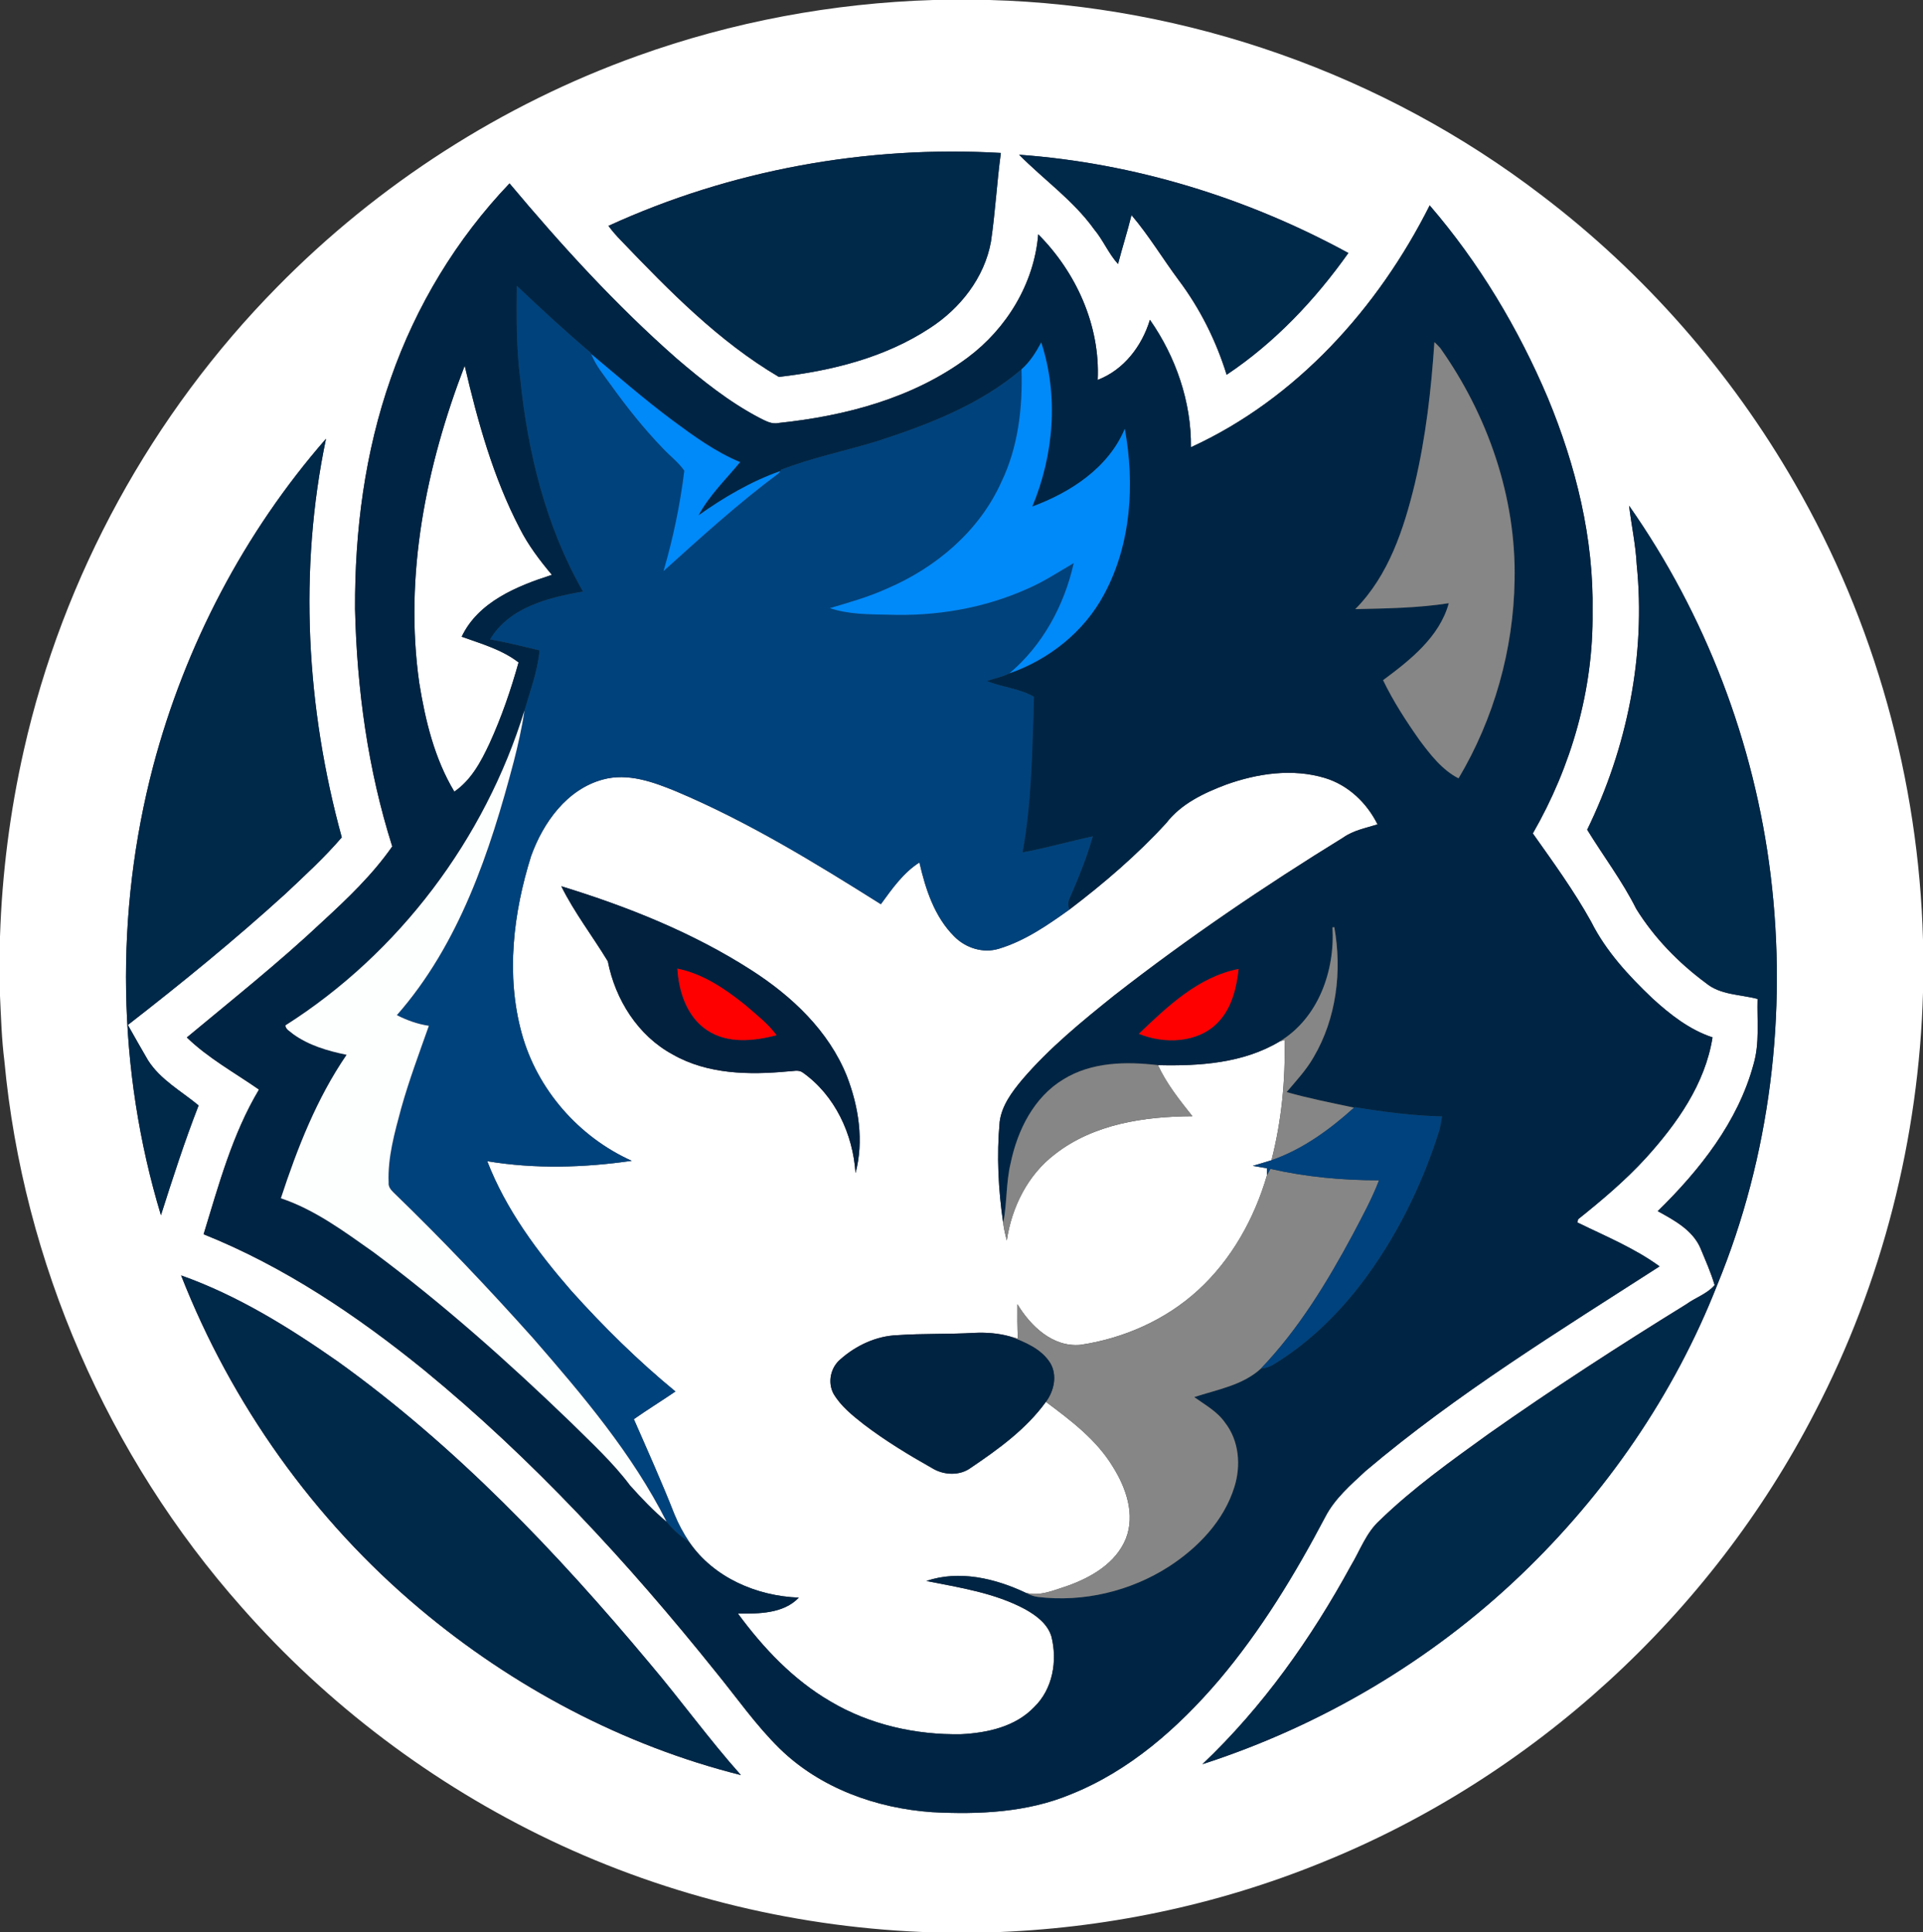 <?xml version="1.0" encoding="UTF-8" ?>
<!DOCTYPE svg PUBLIC "-//W3C//DTD SVG 1.1//EN" "http://www.w3.org/Graphics/SVG/1.1/DTD/svg11.dtd">
<svg width="600pt" height="603pt" viewBox="0 0 600 603" version="1.1" xmlns="http://www.w3.org/2000/svg">
<rect x="0" y="0" width="600" height="603" fill="#333333" stroke="none"/>
<g id="#ffffffff">
<path fill="#ffffff" opacity="1.00" d=" M 291.21 0.00 L 308.77 0.00 C 370.67 1.68 431.80 23.26 480.97 60.91 C 512.99 85.22 540.01 116.04 560.03 150.89 C 584.93 194.06 598.65 243.50 600.00 293.29 L 600.00 309.73 C 598.73 355.14 587.29 400.29 566.30 440.61 C 533.79 503.80 478.17 554.74 412.22 581.28 C 379.41 594.64 344.17 601.92 308.78 603.00 L 291.24 603.00 C 249.96 601.78 208.93 592.00 171.64 574.21 C 135.13 556.80 102.16 531.95 75.44 501.57 C 33.62 454.43 7.21 393.84 1.37 331.08 C 0.52 324.34 0.32 317.54 0.00 310.76 L 0.00 292.28 C 0.63 272.70 3.12 253.18 7.44 234.08 C 19.67 179.78 47.46 129.14 86.52 89.52 C 117.97 57.49 156.66 32.58 198.92 17.44 C 228.51 6.80 259.79 0.96 291.21 0.00 M 189.85 70.48 C 191.05 72.14 192.41 73.66 193.84 75.13 C 208.82 90.76 224.23 106.54 243.02 117.61 C 259.47 115.73 276.15 111.58 290.13 102.38 C 299.58 96.27 307.15 86.68 309.19 75.43 C 310.55 66.24 311.03 56.94 312.28 47.73 C 270.42 45.30 227.99 53.01 189.85 70.48 M 317.98 48.28 C 325.71 56.11 334.92 62.53 341.38 71.56 C 344.21 74.93 345.87 79.13 348.84 82.38 C 350.16 77.27 351.78 72.25 353.04 67.12 C 358.45 73.48 362.77 80.70 367.75 87.40 C 374.43 96.28 379.44 106.34 382.73 116.94 C 397.73 106.93 410.31 93.61 420.71 78.95 C 389.12 61.71 353.90 50.88 317.98 48.28 M 121.94 118.05 C 113.83 141.11 110.67 165.67 110.78 190.03 C 111.36 215.08 114.80 240.20 122.39 264.13 C 116.25 272.94 108.43 280.39 100.57 287.63 C 87.07 300.34 72.54 311.89 58.30 323.74 C 64.99 330.22 73.23 334.72 80.81 340.00 C 72.49 353.91 68.25 369.76 63.53 385.15 C 88.67 395.22 111.36 410.51 132.31 427.51 C 166.15 455.26 195.96 487.59 223.29 521.68 C 229.88 529.75 235.86 538.38 243.33 545.70 C 255.97 558.02 273.48 564.28 290.87 565.49 C 305.42 566.25 320.46 565.60 334.08 559.92 C 352.43 552.60 367.61 539.18 380.31 524.31 C 393.45 508.78 404.05 491.30 413.51 473.34 C 416.47 467.62 421.44 463.35 426.08 459.03 C 454.56 434.91 486.50 415.33 517.81 395.17 C 509.95 389.45 500.88 385.73 492.19 381.48 C 492.23 381.24 492.33 380.74 492.37 380.49 C 499.77 374.57 507.05 368.44 513.46 361.44 C 523.16 350.74 532.03 338.29 534.33 323.71 C 527.12 321.33 521.05 316.55 515.52 311.49 C 508.13 304.45 501.05 296.79 496.44 287.59 C 491.10 277.96 484.60 269.04 478.26 260.07 C 490.29 239.17 497.20 215.15 496.90 190.97 C 497.33 167.99 491.68 145.26 482.93 124.14 C 473.74 102.45 461.47 81.95 446.08 64.09 C 430.00 96.10 404.51 124.48 371.59 139.56 C 371.74 125.41 366.86 111.32 358.79 99.79 C 356.30 107.99 350.68 115.41 342.50 118.55 C 343.29 101.59 335.79 85.00 323.94 73.11 C 322.69 88.43 314.14 102.49 301.92 111.60 C 284.92 124.25 263.73 129.82 242.94 131.99 C 240.74 132.50 238.73 131.26 236.84 130.33 C 227.45 125.39 219.13 118.72 211.10 111.85 C 192.17 95.21 175.15 76.52 158.98 57.23 C 142.45 74.54 129.80 95.46 121.94 118.05 M 47.81 239.01 C 35.77 284.78 36.49 333.90 50.22 379.21 C 53.88 367.71 57.58 356.20 61.97 344.95 C 56.55 340.46 50.02 336.93 46.16 330.82 C 44.03 327.18 41.96 323.51 39.89 319.84 C 56.71 306.78 73.23 293.30 88.99 278.97 C 95.05 273.26 101.21 267.63 106.64 261.30 C 95.57 220.96 93.13 177.96 101.72 136.91 C 76.18 166.16 57.74 201.50 47.81 239.01 M 508.29 157.80 C 509.03 163.93 510.35 169.98 510.67 176.15 C 513.56 204.49 507.67 233.39 495.22 258.91 C 500.27 267.15 506.19 274.93 510.53 283.62 C 516.13 292.65 523.71 300.43 532.23 306.74 C 536.76 310.52 542.95 310.27 548.38 311.72 C 548.19 318.52 549.07 325.47 547.13 332.10 C 542.28 350.07 530.32 365.12 517.24 377.94 C 522.35 380.76 528.07 383.80 530.53 389.42 C 532.11 393.25 533.82 397.04 534.99 401.02 C 532.70 403.73 528.99 404.91 526.12 407.01 C 505.20 419.91 484.57 433.29 464.48 447.44 C 452.73 455.91 440.87 464.37 430.45 474.48 C 426.25 478.30 424.37 483.80 421.51 488.56 C 409.11 511.28 393.99 532.67 375.17 550.52 C 412.12 538.57 446.39 518.37 474.48 491.51 C 501.01 466.15 522.38 435.18 535.79 400.98 C 552.35 360.72 557.74 316.10 552.45 272.97 C 547.39 231.76 532.14 191.80 508.29 157.80 M 56.51 398.00 C 72.24 438.11 97.94 474.28 130.96 502.00 C 159.97 526.38 194.37 544.68 231.17 553.91 C 221.22 542.74 212.47 530.59 202.81 519.18 C 173.76 484.42 142.20 451.24 105.26 424.76 C 90.06 414.14 74.06 404.21 56.51 398.00 Z" />
<path fill="#ffffff" opacity="1.00" d=" M 144.99 114.12 C 149.05 131.52 153.87 148.95 162.16 164.87 C 164.83 170.15 168.41 174.87 172.20 179.38 C 161.39 182.85 149.21 187.79 144.05 198.69 C 150.15 200.88 156.60 202.69 161.80 206.71 C 159.39 215.33 156.47 223.83 152.75 231.97 C 150.12 237.62 147.04 243.41 141.76 247.03 C 135.58 236.76 132.71 224.87 130.82 213.15 C 126.05 179.61 132.94 145.44 144.99 114.12 Z" />
<path fill="#ffffff" opacity="1.00" d=" M 382.57 244.84 C 392.34 241.34 403.30 239.72 413.40 242.78 C 420.67 244.98 426.47 250.53 429.81 257.25 C 426.15 258.40 422.28 259.10 419.10 261.36 C 394.46 276.53 370.48 292.82 347.67 310.62 C 337.54 318.75 327.39 327.02 318.93 336.92 C 315.75 340.74 312.56 344.98 311.91 350.05 C 310.94 360.58 311.48 371.20 313.01 381.65 C 313.24 383.48 313.66 385.30 314.12 387.10 C 315.67 376.69 320.65 366.63 329.13 360.18 C 341.20 350.72 357.11 348.38 372.03 348.31 C 368.05 343.29 364.00 338.24 361.29 332.38 C 374.23 332.70 387.89 331.80 399.27 324.99 C 399.65 324.87 400.41 324.63 400.79 324.52 C 401.11 337.14 399.85 349.80 396.72 362.05 C 394.78 362.66 392.83 363.23 390.88 363.80 C 392.37 364.07 393.83 364.29 395.33 364.57 C 395.33 365.10 395.32 366.16 395.32 366.70 C 391.39 380.25 384.23 393.11 373.74 402.68 C 363.64 411.91 350.58 417.65 337.12 419.66 C 328.51 420.46 321.58 413.84 317.45 406.99 C 317.40 410.56 317.44 414.13 317.58 417.70 C 316.93 417.52 315.64 417.18 314.99 417.00 C 311.43 416.02 307.69 415.75 304.01 415.92 C 296.02 416.39 288.00 416.08 280.02 416.64 C 273.45 416.87 267.12 419.83 262.24 424.15 C 259.17 426.70 258.18 431.29 260.03 434.85 C 262.33 438.80 265.99 441.69 269.53 444.48 C 276.27 449.61 283.53 454.02 290.90 458.17 C 294.51 460.37 299.47 460.59 302.95 458.00 C 311.54 452.19 320.20 445.94 326.34 437.44 C 334.14 443.27 342.16 449.28 347.28 457.78 C 351.36 464.31 354.26 472.62 351.27 480.17 C 348.16 487.80 340.48 492.24 333.05 494.88 C 328.88 496.21 324.49 498.23 320.04 497.03 C 310.51 492.54 299.33 489.86 289.03 493.34 C 299.49 495.43 310.31 497.04 319.84 502.15 C 323.28 504.07 326.83 506.68 328.04 510.62 C 329.99 518.24 328.48 527.09 322.67 532.70 C 316.83 538.83 308.09 540.74 299.94 541.16 C 285.76 541.43 271.35 538.21 259.10 530.92 C 247.49 524.17 238.14 514.24 230.24 503.51 C 236.75 503.56 244.40 503.60 249.25 498.54 C 236.07 498.05 222.66 492.29 215.05 481.19 C 213.21 478.44 211.65 475.52 210.40 472.46 C 206.48 462.47 202.07 452.68 197.77 442.85 C 202.03 439.87 206.45 437.14 210.74 434.21 C 199.09 424.64 188.32 414.01 178.25 402.80 C 167.70 390.65 157.87 377.48 152.03 362.35 C 166.93 364.83 182.19 364.39 197.11 362.23 C 180.59 354.81 167.61 339.98 162.80 322.49 C 157.79 304.33 160.14 284.90 165.71 267.14 C 169.47 256.68 176.90 246.25 188.15 243.24 C 195.93 241.13 203.80 244.00 210.95 246.94 C 233.41 256.41 254.26 269.20 274.84 282.15 C 278.33 277.37 281.80 272.37 286.87 269.13 C 288.78 277.43 291.55 286.06 297.74 292.22 C 301.30 295.83 306.73 297.57 311.67 296.05 C 319.78 293.61 326.85 288.71 333.67 283.83 C 344.43 275.66 354.74 266.81 363.89 256.84 C 368.52 250.81 375.62 247.46 382.57 244.84 M 175.13 276.55 C 179.22 284.79 184.91 292.15 189.65 299.98 C 191.98 311.91 199.03 323.19 209.90 329.05 C 220.77 335.26 233.74 335.47 245.88 334.33 C 247.38 334.32 249.10 333.70 250.45 334.67 C 260.54 341.80 266.15 353.92 266.93 366.07 C 269.59 356.08 267.93 345.38 264.26 335.87 C 258.60 321.69 247.06 310.84 234.43 302.74 C 216.16 291.01 195.82 282.90 175.13 276.55 Z" />
</g>
<g id="#002849ff">
<path fill="#002849" opacity="1.00" d=" M 189.85 70.48 C 227.99 53.01 270.42 45.30 312.28 47.73 C 311.03 56.94 310.55 66.24 309.19 75.43 C 307.15 86.68 299.58 96.27 290.13 102.38 C 276.15 111.58 259.47 115.73 243.02 117.61 C 224.23 106.54 208.82 90.76 193.84 75.13 C 192.41 73.66 191.05 72.14 189.85 70.48 Z" />
<path fill="#002849" opacity="1.00" d=" M 317.98 48.28 C 353.90 50.88 389.12 61.71 420.71 78.95 C 410.31 93.61 397.73 106.93 382.73 116.94 C 379.44 106.34 374.43 96.28 367.75 87.40 C 362.77 80.70 358.45 73.48 353.04 67.12 C 351.78 72.25 350.16 77.27 348.84 82.38 C 345.87 79.13 344.21 74.93 341.38 71.56 C 334.92 62.53 325.71 56.11 317.98 48.28 Z" />
<path fill="#002849" opacity="1.00" d=" M 47.81 239.01 C 57.74 201.50 76.18 166.16 101.72 136.91 C 93.13 177.96 95.57 220.96 106.64 261.30 C 101.21 267.63 95.05 273.26 88.99 278.97 C 73.23 293.30 56.71 306.78 39.89 319.84 C 41.96 323.51 44.03 327.18 46.16 330.82 C 50.02 336.93 56.55 340.46 61.97 344.95 C 57.58 356.20 53.88 367.71 50.22 379.21 C 36.49 333.90 35.77 284.78 47.81 239.01 Z" />
<path fill="#002849" opacity="1.00" d=" M 508.29 157.80 C 532.14 191.80 547.39 231.76 552.45 272.97 C 557.74 316.10 552.35 360.72 535.79 400.98 C 522.38 435.18 501.01 466.15 474.48 491.51 C 446.39 518.37 412.12 538.57 375.17 550.52 C 393.99 532.67 409.11 511.28 421.51 488.56 C 424.37 483.80 426.25 478.30 430.45 474.48 C 440.87 464.37 452.73 455.91 464.48 447.44 C 484.57 433.29 505.20 419.91 526.12 407.01 C 528.99 404.91 532.70 403.73 534.99 401.02 C 533.82 397.04 532.11 393.25 530.53 389.42 C 528.07 383.80 522.35 380.76 517.24 377.94 C 530.32 365.12 542.28 350.07 547.13 332.10 C 549.07 325.47 548.19 318.52 548.38 311.72 C 542.95 310.27 536.76 310.52 532.23 306.74 C 523.71 300.43 516.13 292.65 510.53 283.62 C 506.19 274.93 500.27 267.15 495.22 258.91 C 507.67 233.39 513.56 204.49 510.67 176.15 C 510.35 169.98 509.03 163.93 508.29 157.80 Z" />
<path fill="#002849" opacity="1.00" d=" M 56.51 398.00 C 74.06 404.21 90.06 414.14 105.26 424.76 C 142.20 451.24 173.76 484.42 202.81 519.18 C 212.47 530.59 221.22 542.74 231.17 553.91 C 194.37 544.68 159.97 526.38 130.96 502.00 C 97.94 474.28 72.24 438.11 56.51 398.00 Z" />
</g>
<g id="#002544ff">
<path fill="#002544" opacity="1.00" d=" M 121.94 118.05 C 129.80 95.46 142.45 74.54 158.98 57.23 C 175.15 76.52 192.17 95.21 211.10 111.85 C 219.13 118.72 227.45 125.39 236.84 130.33 C 238.73 131.26 240.74 132.50 242.94 131.99 C 263.73 129.82 284.92 124.25 301.92 111.60 C 314.14 102.49 322.69 88.43 323.94 73.11 C 335.79 85.00 343.29 101.59 342.50 118.55 C 350.68 115.41 356.30 107.99 358.79 99.79 C 366.86 111.32 371.74 125.41 371.59 139.56 C 404.51 124.48 430.00 96.10 446.08 64.09 C 461.47 81.95 473.74 102.45 482.93 124.14 C 491.68 145.26 497.33 167.99 496.90 190.97 C 497.20 215.15 490.29 239.17 478.26 260.07 C 484.60 269.04 491.10 277.96 496.44 287.59 C 501.05 296.79 508.13 304.45 515.52 311.49 C 521.05 316.55 527.12 321.33 534.33 323.71 C 532.03 338.29 523.16 350.74 513.46 361.44 C 507.05 368.44 499.77 374.57 492.37 380.49 C 492.33 380.74 492.23 381.24 492.19 381.48 C 500.88 385.73 509.95 389.45 517.81 395.17 C 486.50 415.33 454.56 434.91 426.08 459.03 C 421.44 463.35 416.47 467.62 413.51 473.34 C 404.05 491.30 393.45 508.78 380.31 524.31 C 367.61 539.18 352.43 552.60 334.08 559.92 C 320.46 565.60 305.42 566.25 290.87 565.49 C 273.48 564.28 255.97 558.02 243.33 545.70 C 235.86 538.38 229.88 529.75 223.29 521.68 C 195.96 487.59 166.15 455.26 132.31 427.51 C 111.36 410.51 88.67 395.22 63.53 385.15 C 68.25 369.76 72.49 353.91 80.81 340.00 C 73.23 334.72 64.99 330.22 58.30 323.74 C 72.54 311.89 87.07 300.34 100.57 287.63 C 108.43 280.39 116.25 272.94 122.39 264.13 C 114.80 240.20 111.36 215.08 110.78 190.03 C 110.67 165.67 113.83 141.11 121.94 118.05 M 161.25 89.18 C 161.16 98.82 161.06 108.52 162.31 118.10 C 164.66 141.19 170.31 164.33 181.91 184.60 C 171.23 186.40 158.80 189.54 152.92 199.53 C 158.11 200.44 163.21 201.72 168.33 202.95 C 167.77 209.43 165.41 215.55 163.63 221.75 C 151.29 261.82 124.51 297.46 89.07 319.97 C 89.16 321.28 90.58 321.86 91.43 322.66 C 96.34 326.22 102.28 327.95 108.16 329.15 C 98.83 342.76 92.76 358.32 87.64 373.92 C 98.25 377.47 107.35 384.26 116.41 390.64 C 138.24 406.87 158.59 425.02 178.16 443.89 C 184.52 450.20 191.18 456.29 196.58 463.48 C 200.14 467.49 203.87 471.36 207.96 474.83 C 209.96 477.31 212.37 479.46 215.05 481.19 C 222.66 492.29 236.07 498.05 249.25 498.54 C 244.40 503.60 236.75 503.56 230.24 503.51 C 238.14 514.24 247.49 524.17 259.10 530.92 C 271.35 538.21 285.76 541.43 299.94 541.16 C 308.09 540.74 316.83 538.83 322.67 532.70 C 328.48 527.09 329.99 518.24 328.04 510.62 C 326.83 506.68 323.28 504.07 319.84 502.15 C 310.31 497.04 299.49 495.43 289.03 493.34 C 299.33 489.86 310.51 492.54 320.04 497.03 C 321.23 497.63 322.47 498.17 323.83 498.33 C 338.04 500.06 352.75 496.54 364.77 488.81 C 373.83 482.92 381.86 474.56 385.13 464.05 C 387.25 457.38 386.63 449.56 382.22 443.93 C 379.79 440.43 375.99 438.39 372.62 435.96 C 379.72 433.62 387.73 432.30 393.40 427.08 C 394.68 426.96 395.87 426.60 397.00 426.01 C 407.59 419.64 416.65 410.99 424.22 401.26 C 435.34 386.85 443.52 370.31 449.01 353.00 C 449.44 351.48 449.68 349.92 449.94 348.37 C 440.78 348.17 431.69 346.97 422.67 345.48 L 422.49 345.64 C 415.45 344.14 408.38 342.76 401.44 340.79 C 404.41 337.28 407.59 333.90 409.88 329.87 C 417.00 317.77 418.78 303.02 416.32 289.32 C 416.18 289.33 415.89 289.37 415.75 289.39 C 416.54 302.97 411.34 317.69 399.27 324.99 C 387.89 331.80 374.23 332.70 361.29 332.38 C 351.35 331.21 340.61 331.37 331.83 336.79 C 322.59 342.34 317.47 352.68 315.34 362.93 C 313.85 369.07 314.24 375.46 313.01 381.65 C 311.48 371.20 310.94 360.58 311.91 350.05 C 312.56 344.98 315.75 340.74 318.93 336.92 C 327.39 327.02 337.54 318.75 347.67 310.62 C 370.48 292.82 394.46 276.53 419.10 261.36 C 422.28 259.10 426.15 258.40 429.81 257.25 C 426.47 250.53 420.67 244.98 413.40 242.78 C 403.30 239.72 392.34 241.34 382.57 244.84 C 375.62 247.46 368.52 250.81 363.89 256.84 C 354.74 266.81 344.43 275.66 333.67 283.83 C 333.10 282.53 333.26 281.16 333.91 279.92 C 336.60 273.74 339.13 267.46 340.98 260.97 C 333.65 262.56 326.43 264.63 319.06 265.98 C 321.95 249.96 322.09 233.65 322.61 217.42 C 318.05 214.80 312.71 214.45 307.91 212.51 C 310.23 211.71 312.71 211.27 314.90 210.14 C 327.30 205.83 338.30 197.11 344.50 185.44 C 352.96 169.78 354.09 151.04 350.95 133.78 C 345.89 145.95 334.04 153.66 322.10 158.06 C 328.80 141.96 330.34 123.54 324.88 106.85 C 323.24 109.93 321.36 112.92 318.72 115.25 C 305.80 126.28 289.63 132.49 273.66 137.67 C 263.71 140.73 253.46 142.77 243.74 146.57 L 243.47 146.99 C 234.31 150.23 225.87 155.20 217.97 160.80 C 221.30 154.56 226.48 149.62 230.93 144.20 C 223.24 141.01 216.45 136.07 209.80 131.14 C 201.05 124.62 192.82 117.44 184.46 110.45 L 184.29 110.05 C 176.38 103.35 168.76 96.32 161.25 89.18 M 447.55 106.75 C 446.57 121.60 444.86 136.45 441.44 150.96 C 438.03 165.03 433.30 179.55 422.87 190.08 C 432.61 189.86 442.39 189.74 452.04 188.23 C 449.15 198.78 439.96 206.00 431.54 212.25 C 434.71 218.83 438.70 224.98 442.90 230.94 C 446.30 235.49 449.92 240.22 455.08 242.89 C 466.16 224.27 472.23 202.69 472.57 181.04 C 473.10 155.17 464.24 129.62 449.38 108.61 C 448.80 107.96 448.19 107.34 447.55 106.75 M 144.99 114.12 C 132.94 145.44 126.05 179.61 130.82 213.15 C 132.71 224.87 135.58 236.76 141.76 247.03 C 147.04 243.41 150.12 237.62 152.75 231.97 C 156.47 223.83 159.39 215.33 161.80 206.71 C 156.60 202.69 150.15 200.88 144.05 198.69 C 149.21 187.79 161.39 182.85 172.20 179.38 C 168.41 174.87 164.83 170.15 162.16 164.87 C 153.87 148.95 149.05 131.52 144.99 114.12 M 355.34 322.60 C 363.24 325.85 373.79 325.55 380.03 319.04 C 384.32 314.59 385.81 308.32 386.47 302.37 C 373.95 304.81 364.25 314.07 355.34 322.60 Z" />
</g>
<g id="#00427cff">
<path fill="#00427c" opacity="1.00" d=" M 161.25 89.18 C 168.76 96.32 176.38 103.35 184.29 110.05 L 184.46 110.45 C 185.88 114.13 188.47 117.15 190.73 120.33 C 195.70 127.24 201.02 133.91 206.94 140.04 C 209.11 142.33 211.68 144.27 213.51 146.88 C 212.21 157.47 210.02 167.98 207.01 178.23 C 218.70 167.70 230.35 157.08 243.00 147.68 C 243.11 147.51 243.35 147.16 243.47 146.99 L 243.74 146.57 C 253.46 142.77 263.71 140.73 273.66 137.67 C 289.63 132.49 305.80 126.28 318.72 115.25 C 319.10 127.23 317.69 139.50 312.43 150.41 C 305.58 165.69 292.02 177.14 276.81 183.64 C 271.05 186.26 264.95 187.99 258.89 189.77 C 264.71 191.73 270.92 191.70 276.99 191.82 C 291.92 192.38 307.03 189.86 320.69 183.69 C 325.72 181.52 330.29 178.47 335.01 175.73 C 332.07 188.89 325.31 201.41 314.90 210.14 C 312.71 211.27 310.23 211.71 307.91 212.51 C 312.71 214.45 318.05 214.80 322.61 217.42 C 322.09 233.65 321.95 249.96 319.06 265.98 C 326.43 264.63 333.65 262.56 340.98 260.97 C 339.13 267.46 336.60 273.74 333.91 279.92 C 333.26 281.16 333.10 282.53 333.67 283.83 C 326.85 288.71 319.78 293.61 311.67 296.05 C 306.73 297.57 301.30 295.83 297.74 292.22 C 291.55 286.06 288.78 277.43 286.87 269.13 C 281.80 272.37 278.33 277.37 274.84 282.15 C 254.26 269.20 233.41 256.41 210.95 246.94 C 203.80 244.00 195.93 241.13 188.15 243.24 C 176.90 246.25 169.47 256.68 165.71 267.14 C 160.14 284.90 157.79 304.33 162.80 322.49 C 167.61 339.98 180.59 354.81 197.11 362.23 C 182.19 364.39 166.93 364.83 152.03 362.35 C 157.87 377.48 167.70 390.65 178.25 402.80 C 188.32 414.01 199.09 424.64 210.74 434.21 C 206.45 437.14 202.03 439.87 197.77 442.85 C 202.07 452.68 206.48 462.47 210.40 472.46 C 211.65 475.52 213.21 478.44 215.05 481.19 C 212.37 479.46 209.96 477.31 207.96 474.83 C 197.28 453.64 181.81 435.40 166.33 417.60 C 152.35 401.97 137.91 386.73 122.83 372.16 C 121.98 371.32 121.12 370.35 121.26 369.05 C 120.93 361.14 123.14 353.43 125.17 345.86 C 127.61 337.13 130.80 328.64 133.81 320.10 C 130.30 319.59 126.97 318.37 123.82 316.78 C 143.35 294.55 152.91 265.74 160.31 237.60 C 161.65 232.37 162.84 227.10 163.63 221.75 C 165.41 215.55 167.77 209.43 168.33 202.95 C 163.21 201.72 158.11 200.44 152.92 199.53 C 158.80 189.54 171.23 186.40 181.91 184.60 C 170.31 164.33 164.66 141.19 162.31 118.10 C 161.06 108.52 161.16 98.82 161.25 89.18 Z" />
</g>
<g id="#0089f9ff">
<path fill="#0089f9" opacity="1.00" d=" M 318.72 115.25 C 321.36 112.92 323.24 109.93 324.88 106.85 C 330.34 123.54 328.80 141.96 322.10 158.06 C 334.04 153.66 345.89 145.95 350.95 133.78 C 354.09 151.04 352.96 169.78 344.50 185.44 C 338.30 197.11 327.30 205.83 314.90 210.14 C 325.31 201.41 332.07 188.89 335.01 175.73 C 330.29 178.47 325.72 181.52 320.69 183.69 C 307.03 189.86 291.92 192.38 276.99 191.82 C 270.92 191.70 264.71 191.73 258.89 189.77 C 264.95 187.99 271.05 186.26 276.81 183.64 C 292.02 177.14 305.58 165.69 312.43 150.41 C 317.69 139.50 319.10 127.23 318.72 115.25 Z" />
<path fill="#0089f9" opacity="1.00" d=" M 190.73 120.33 C 188.47 117.15 185.88 114.13 184.46 110.45 C 192.82 117.44 201.05 124.62 209.80 131.14 C 216.45 136.07 223.24 141.01 230.93 144.20 C 226.48 149.62 221.30 154.56 217.97 160.80 C 225.87 155.20 234.31 150.23 243.47 146.99 C 243.35 147.16 243.11 147.51 243.00 147.68 C 230.35 157.08 218.70 167.70 207.01 178.23 C 210.02 167.98 212.21 157.47 213.51 146.88 C 211.68 144.27 209.11 142.33 206.94 140.04 C 201.02 133.91 195.70 127.24 190.73 120.33 Z" />
</g>
<g id="#868686ff">
<path fill="#868686" opacity="1.00" d=" M 447.55 106.75 C 448.19 107.34 448.80 107.96 449.38 108.61 C 464.24 129.62 473.10 155.17 472.57 181.04 C 472.23 202.69 466.16 224.27 455.08 242.89 C 449.92 240.22 446.30 235.49 442.90 230.94 C 438.70 224.98 434.71 218.83 431.54 212.25 C 439.96 206.00 449.15 198.78 452.04 188.23 C 442.39 189.74 432.61 189.86 422.87 190.08 C 433.30 179.55 438.03 165.03 441.44 150.96 C 444.86 136.45 446.57 121.60 447.55 106.75 Z" />
<path fill="#868686" opacity="1.00" d=" M 415.75 289.39 C 415.89 289.37 416.18 289.33 416.32 289.32 C 418.78 303.02 417.00 317.77 409.88 329.87 C 407.59 333.90 404.41 337.28 401.44 340.79 C 408.38 342.76 415.45 344.14 422.49 345.64 C 414.92 352.48 406.44 358.67 396.72 362.05 C 399.85 349.80 401.11 337.14 400.79 324.52 C 400.41 324.63 399.65 324.87 399.27 324.99 C 411.34 317.69 416.54 302.97 415.75 289.39 Z" />
<path fill="#868686" opacity="1.00" d=" M 331.83 336.79 C 340.61 331.37 351.35 331.21 361.29 332.38 C 364.00 338.24 368.05 343.29 372.03 348.31 C 357.11 348.38 341.20 350.72 329.13 360.18 C 320.65 366.63 315.67 376.69 314.12 387.10 C 313.66 385.30 313.24 383.48 313.01 381.65 C 314.24 375.46 313.85 369.07 315.34 362.93 C 317.47 352.68 322.59 342.34 331.83 336.79 Z" />
<path fill="#868686" opacity="1.00" d=" M 395.32 366.70 C 395.68 366.04 396.03 365.39 396.38 364.74 C 407.49 367.27 418.90 368.33 430.28 368.31 C 428.05 374.14 425.04 379.61 422.15 385.12 C 414.12 400.07 405.20 414.77 393.40 427.08 C 387.73 432.30 379.72 433.62 372.62 435.96 C 375.99 438.39 379.79 440.43 382.22 443.93 C 386.63 449.56 387.25 457.38 385.13 464.05 C 381.86 474.56 373.83 482.92 364.77 488.81 C 352.75 496.54 338.04 500.06 323.83 498.33 C 322.47 498.17 321.23 497.63 320.04 497.03 C 324.49 498.23 328.88 496.21 333.05 494.88 C 340.48 492.24 348.16 487.80 351.27 480.17 C 354.26 472.62 351.36 464.31 347.28 457.78 C 342.16 449.28 334.14 443.27 326.34 437.44 C 328.88 434.05 329.95 429.15 327.70 425.35 C 324.89 420.86 319.73 418.78 314.99 417.00 C 315.64 417.18 316.93 417.52 317.58 417.70 C 317.44 414.13 317.40 410.56 317.45 406.99 C 321.58 413.84 328.51 420.46 337.12 419.66 C 350.58 417.65 363.64 411.91 373.74 402.68 C 384.23 393.11 391.39 380.25 395.32 366.70 Z" />
</g>
<g id="#fdffffff">
<path fill="#fdffff" opacity="1.00" d=" M 163.63 221.75 C 162.84 227.10 161.65 232.37 160.31 237.60 C 152.91 265.74 143.35 294.55 123.82 316.78 C 126.97 318.37 130.30 319.59 133.81 320.10 C 130.80 328.64 127.61 337.13 125.17 345.86 C 123.14 353.43 120.93 361.14 121.26 369.05 C 121.12 370.35 121.98 371.32 122.83 372.16 C 137.91 386.73 152.35 401.97 166.33 417.60 C 181.81 435.40 197.28 453.64 207.96 474.83 C 203.87 471.36 200.14 467.49 196.58 463.48 C 191.18 456.29 184.52 450.20 178.16 443.89 C 158.59 425.02 138.24 406.87 116.41 390.64 C 107.35 384.26 98.25 377.47 87.64 373.92 C 92.76 358.32 98.83 342.76 108.16 329.15 C 102.28 327.95 96.34 326.22 91.43 322.66 C 90.58 321.86 89.16 321.28 89.07 319.97 C 124.51 297.46 151.29 261.82 163.63 221.75 Z" />
</g>
<g id="#02213fff">
<path fill="#02213f" opacity="1.00" d=" M 175.13 276.55 C 195.82 282.90 216.16 291.01 234.43 302.74 C 247.06 310.84 258.60 321.69 264.26 335.87 C 267.93 345.38 269.59 356.08 266.93 366.07 C 266.15 353.92 260.54 341.80 250.45 334.67 C 249.10 333.70 247.38 334.32 245.88 334.33 C 233.74 335.47 220.77 335.26 209.90 329.05 C 199.03 323.19 191.98 311.91 189.65 299.98 C 184.91 292.15 179.22 284.79 175.13 276.55 M 211.35 302.26 C 211.78 309.46 214.30 317.24 220.56 321.44 C 226.93 325.75 235.23 324.92 242.30 323.03 C 239.57 319.35 235.90 316.54 232.47 313.56 C 226.23 308.55 219.33 303.86 211.35 302.26 Z" />
</g>
<g id="#ff0000ff">
<path fill="#ff0000" opacity="1.00" d=" M 211.35 302.26 C 219.33 303.86 226.23 308.55 232.47 313.56 C 235.90 316.54 239.57 319.35 242.30 323.03 C 235.23 324.92 226.93 325.75 220.56 321.44 C 214.30 317.24 211.78 309.46 211.35 302.26 Z" />
<path fill="#ff0000" opacity="1.00" d=" M 355.34 322.60 C 364.25 314.07 373.95 304.81 386.47 302.37 C 385.81 308.32 384.32 314.59 380.03 319.04 C 373.79 325.55 363.24 325.85 355.34 322.60 Z" />
</g>
<g id="#00427dff">
<path fill="#00427d" opacity="1.00" d=" M 422.49 345.64 L 422.67 345.48 C 431.69 346.97 440.78 348.17 449.94 348.37 C 449.68 349.92 449.44 351.48 449.01 353.00 C 443.52 370.31 435.34 386.85 424.22 401.26 C 416.65 410.99 407.59 419.64 397.00 426.01 C 395.87 426.60 394.68 426.96 393.40 427.08 C 405.20 414.77 414.12 400.07 422.15 385.12 C 425.04 379.61 428.05 374.14 430.28 368.31 C 418.90 368.33 407.49 367.27 396.38 364.74 C 396.03 365.39 395.68 366.04 395.32 366.70 C 395.32 366.16 395.33 365.10 395.33 364.57 C 393.83 364.29 392.37 364.07 390.88 363.80 C 392.83 363.23 394.78 362.66 396.72 362.05 C 406.44 358.67 414.92 352.48 422.49 345.64 Z" />
</g>
<g id="#002341ff">
<path fill="#002341" opacity="1.00" d=" M 280.02 416.64 C 288.00 416.08 296.02 416.39 304.01 415.92 C 307.69 415.75 311.43 416.02 314.99 417.00 C 319.73 418.78 324.89 420.86 327.70 425.35 C 329.95 429.15 328.88 434.05 326.34 437.44 C 320.20 445.94 311.54 452.19 302.95 458.00 C 299.47 460.59 294.51 460.37 290.90 458.17 C 283.53 454.02 276.27 449.61 269.53 444.48 C 265.99 441.69 262.33 438.80 260.03 434.85 C 258.18 431.29 259.17 426.70 262.24 424.15 C 267.12 419.83 273.45 416.87 280.02 416.64 Z" />
</g>
</svg>
